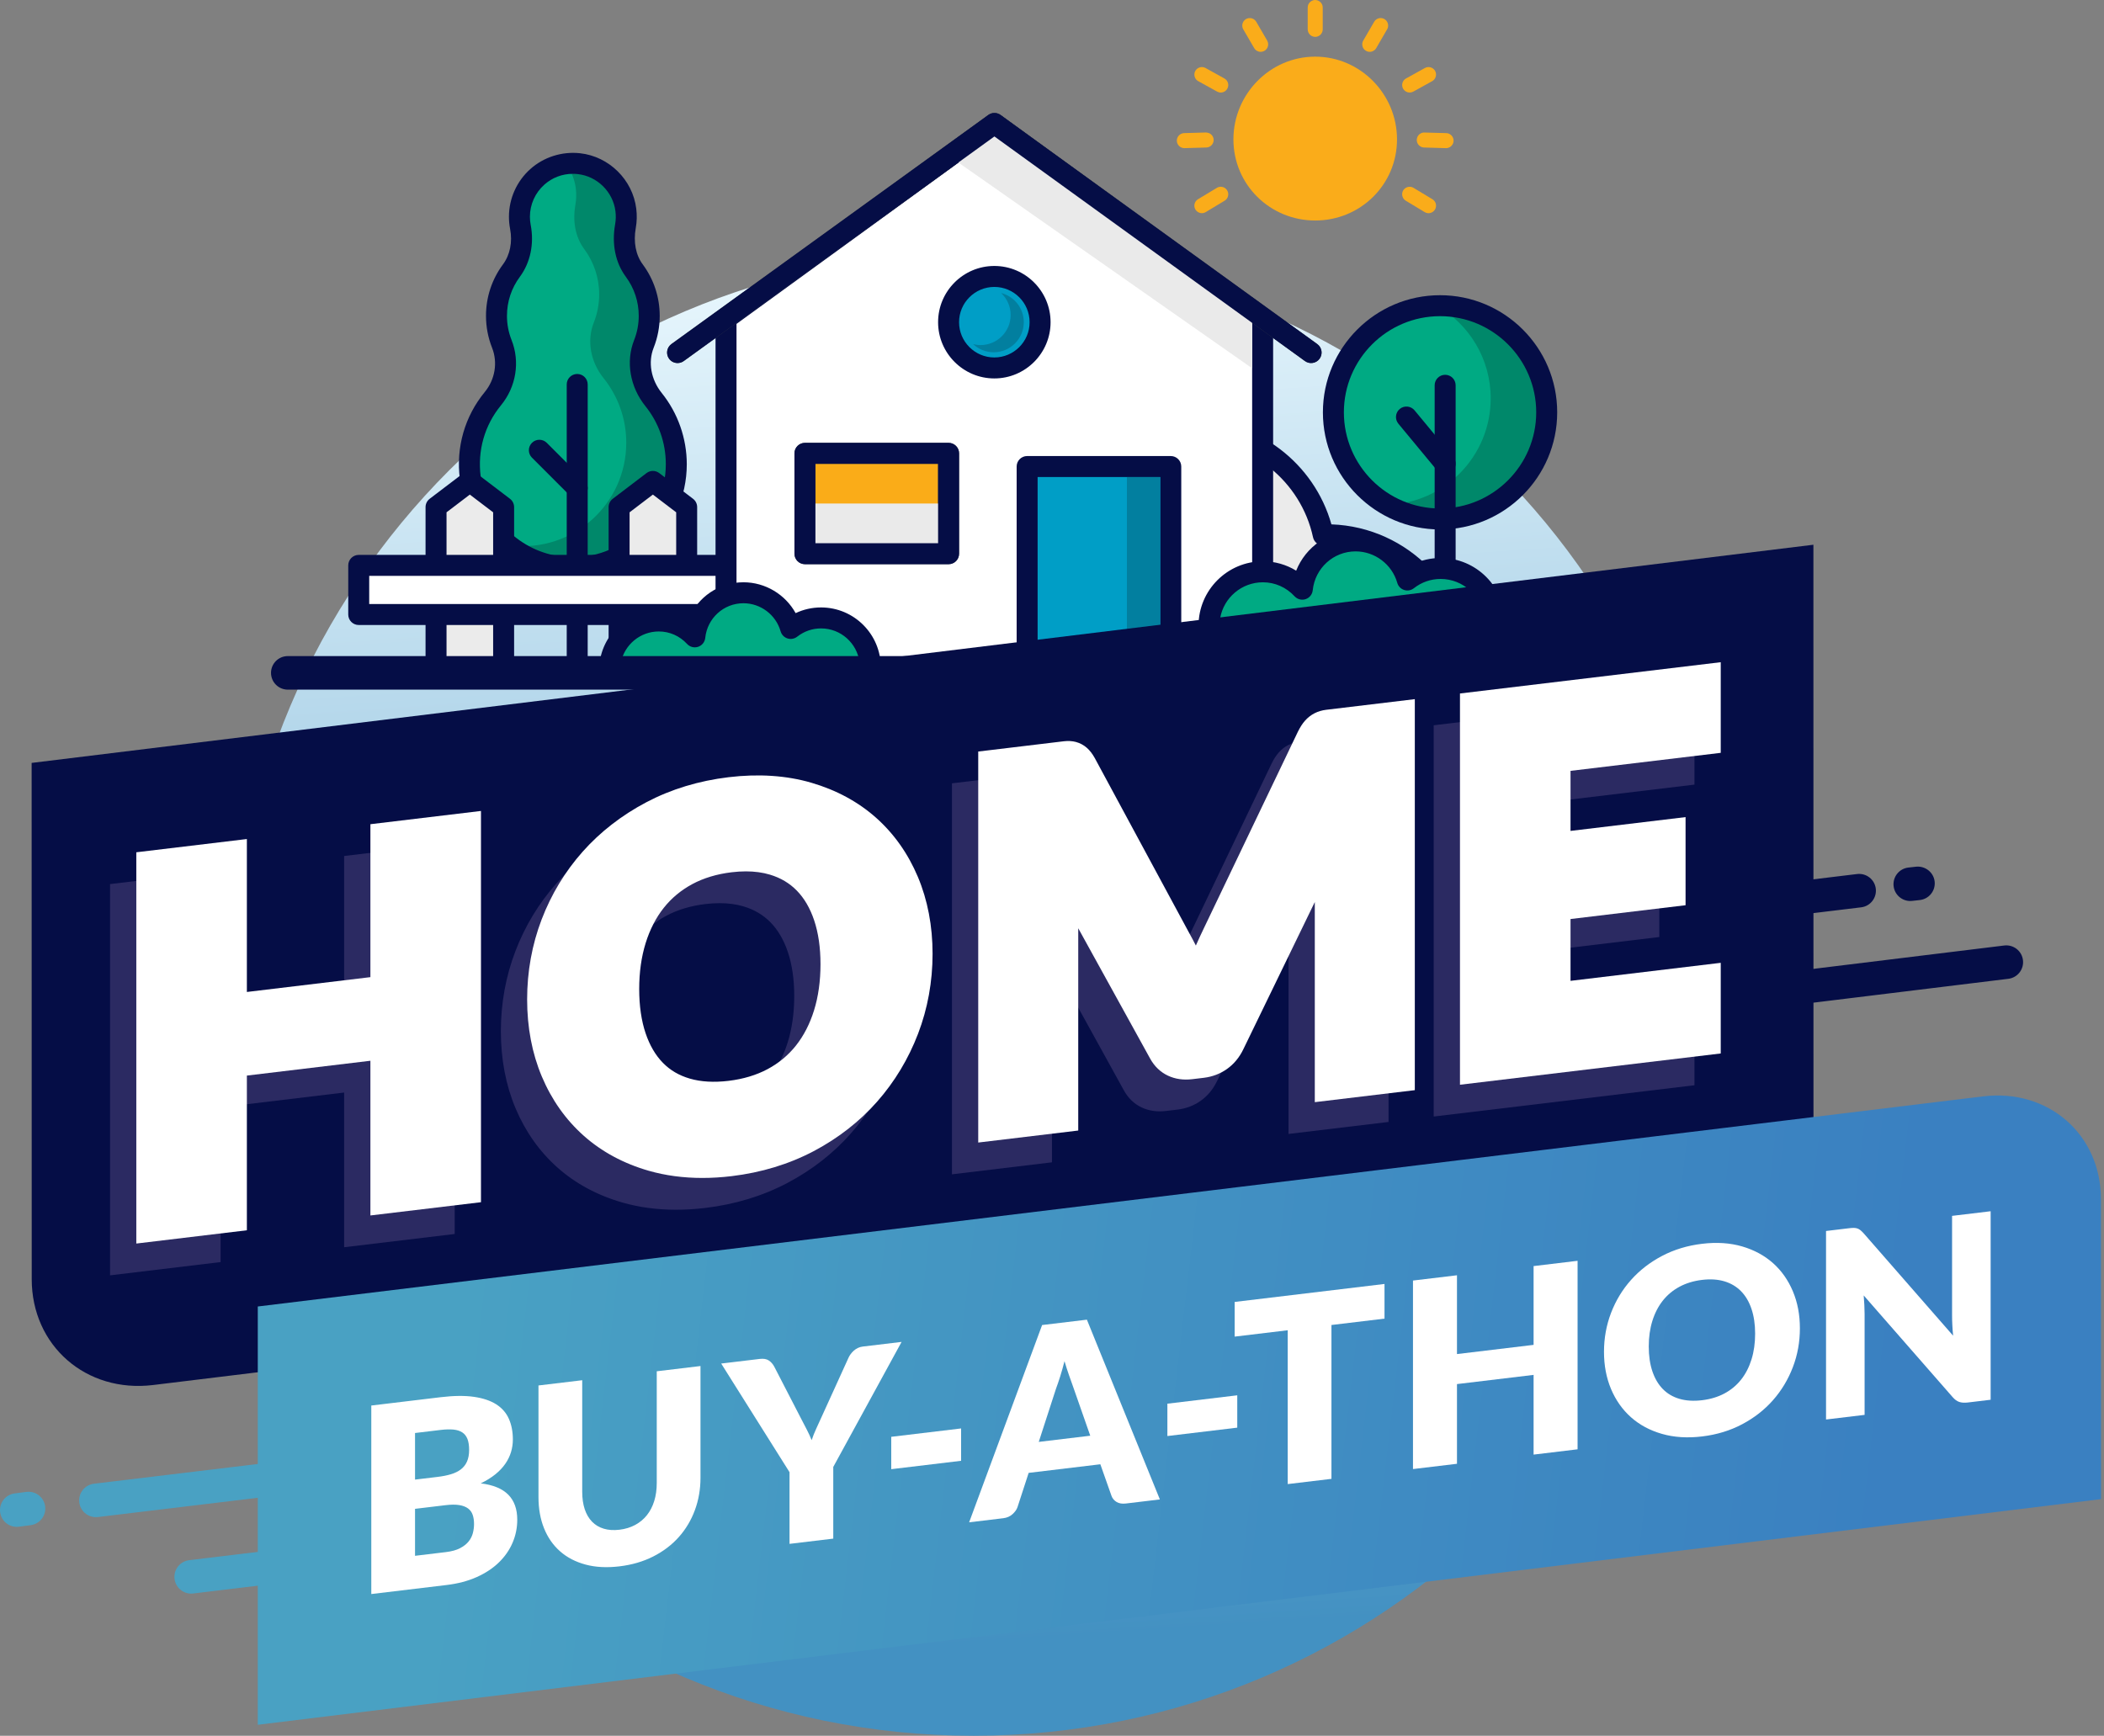 <svg width="303" height="250" viewBox="0 0 303 250" fill="none" xmlns="http://www.w3.org/2000/svg">
<rect x="0" y="0" width="303" height="250" fill="#808080" stroke="none"/>
<path d="M140.206 250C199.177 250 246.982 202.195 246.982 143.224C246.982 84.253 199.177 36.447 140.206 36.447C81.235 36.447 33.43 84.253 33.43 143.224C33.43 202.195 81.235 250 140.206 250Z" fill="url(#paint0_linear_3017_872)"/>
<path d="M94.119 57.547C92.301 55.284 91.659 52.229 92.728 49.531C93.223 48.282 93.496 46.921 93.496 45.495C93.496 43.051 92.696 40.796 91.345 38.973C89.994 37.149 89.674 34.807 90.072 32.572C90.205 31.829 90.23 31.049 90.132 30.248C89.704 26.767 86.858 23.957 83.372 23.573C78.731 23.061 74.803 26.681 74.803 31.219C74.803 31.719 74.852 32.208 74.943 32.681C75.367 34.872 74.981 37.178 73.652 38.97C72.3 40.794 71.499 43.049 71.499 45.495C71.499 46.921 71.772 48.282 72.267 49.531C73.315 52.175 72.784 55.222 70.978 57.42C68.491 60.448 67.175 64.473 67.723 68.806C68.574 75.528 74.041 80.908 80.774 81.664C89.773 82.674 97.395 75.659 97.395 66.863C97.395 63.337 96.168 60.097 94.119 57.547Z" fill="#00886A"/>
<path d="M90.189 63.768C90.189 60.242 88.962 57.002 86.913 54.452C85.095 52.189 84.452 49.134 85.522 46.436C86.017 45.187 86.289 43.826 86.289 42.4C86.289 39.956 85.49 37.701 84.139 35.878C82.787 34.054 82.467 31.712 82.866 29.477C82.998 28.734 83.024 27.954 82.925 27.153C82.764 25.84 82.258 24.623 81.504 23.595C77.725 24.084 74.803 27.307 74.803 31.218C74.803 31.719 74.852 32.208 74.943 32.681C75.367 34.872 74.981 37.178 73.652 38.97C72.3 40.794 71.499 43.05 71.499 45.495C71.499 46.921 71.772 48.282 72.266 49.531C73.315 52.175 72.784 55.222 70.978 57.42C68.491 60.448 67.175 64.473 67.723 68.806C68.218 72.715 70.28 76.162 73.237 78.517C73.348 78.532 73.456 78.556 73.567 78.569C82.567 79.579 90.189 72.564 90.189 63.768Z" fill="#00AA83"/>
<path d="M82.459 83.269C81.843 83.269 81.224 83.234 80.605 83.165C73.205 82.334 67.159 76.376 66.226 68.996C65.647 64.433 66.922 59.982 69.811 56.462C71.3 54.65 71.703 52.207 70.862 50.087C70.283 48.624 69.989 47.079 69.989 45.495C69.989 42.8 70.836 40.232 72.44 38.07C73.452 36.705 73.823 34.845 73.46 32.968C73.35 32.4 73.294 31.811 73.294 31.219C73.294 28.605 74.411 26.106 76.359 24.361C78.304 22.617 80.933 21.787 83.537 22.072C87.713 22.532 91.118 25.893 91.63 30.063C91.745 30.997 91.721 31.93 91.559 32.836C91.2 34.858 91.553 36.718 92.559 38.074C94.16 40.235 95.006 42.801 95.006 45.495C95.006 47.079 94.712 48.624 94.133 50.087C93.303 52.178 93.749 54.674 95.297 56.601C97.624 59.497 98.905 63.141 98.905 66.863C98.905 71.528 96.909 75.988 93.429 79.099C90.413 81.796 86.495 83.269 82.459 83.269ZM82.492 25.035C80.964 25.035 79.522 25.582 78.374 26.611C77.064 27.784 76.314 29.463 76.314 31.219C76.314 31.617 76.352 32.013 76.425 32.393C76.949 35.101 76.38 37.826 74.865 39.869C73.651 41.507 73.009 43.453 73.009 45.495C73.009 46.697 73.231 47.867 73.67 48.974C74.916 52.115 74.331 55.718 72.145 58.379C69.787 61.25 68.75 64.886 69.222 68.617C69.982 74.631 74.911 79.487 80.942 80.163C84.824 80.599 88.538 79.42 91.417 76.847C94.257 74.308 95.885 70.669 95.885 66.863C95.885 63.783 94.868 60.888 92.942 58.492C90.716 55.721 90.095 52.073 91.325 48.974C91.763 47.867 91.985 46.697 91.985 45.495C91.985 43.454 91.345 41.509 90.132 39.872C88.626 37.841 88.078 35.154 88.586 32.306C88.695 31.697 88.71 31.065 88.632 30.431C88.289 27.636 86.007 25.383 83.206 25.074C82.967 25.048 82.727 25.035 82.492 25.035Z" fill="#050D46"/>
<path d="M83.125 98.152C82.291 98.152 81.615 97.476 81.615 96.641V55.373C81.615 54.539 82.291 53.863 83.125 53.863C83.959 53.863 84.635 54.539 84.635 55.373V96.641C84.635 97.476 83.959 98.152 83.125 98.152Z" fill="#050D46"/>
<path d="M83.125 71.809C82.738 71.809 82.352 71.662 82.057 71.367L76.606 65.916C76.017 65.326 76.017 64.371 76.606 63.781C77.196 63.191 78.152 63.191 78.742 63.781L84.193 69.231C84.782 69.821 84.782 70.777 84.193 71.367C83.898 71.662 83.512 71.809 83.125 71.809Z" fill="#050D46"/>
<path d="M72.528 96.912H62.795V73.041L67.661 69.337L72.528 73.041V96.912Z" fill="#EBEBEB"/>
<path d="M72.528 98.422H62.795C61.96 98.422 61.284 97.746 61.284 96.912V73.041C61.284 72.57 61.505 72.125 61.88 71.839L66.747 68.136C67.287 67.724 68.035 67.724 68.576 68.136L73.442 71.839C73.817 72.125 74.038 72.57 74.038 73.041V96.912C74.038 97.746 73.362 98.422 72.528 98.422ZM64.305 95.402H71.018V73.789L67.661 71.235L64.305 73.789V95.402Z" fill="#050D46"/>
<path d="M98.89 96.912H89.157V73.041L94.023 69.337L98.89 73.041V96.912Z" fill="#EBEBEB"/>
<path d="M98.889 98.422H89.157C88.323 98.422 87.647 97.746 87.647 96.912V73.041C87.647 72.57 87.868 72.125 88.243 71.839L93.108 68.136C93.649 67.724 94.397 67.724 94.937 68.136L99.804 71.839C100.179 72.125 100.399 72.57 100.399 73.041V96.912C100.399 97.746 99.723 98.422 98.889 98.422ZM90.667 95.402H97.379V73.789L94.023 71.235L90.667 73.789V95.402Z" fill="#050D46"/>
<path d="M105.38 81.431H51.66V88.51H105.38V81.431Z" fill="white"/>
<path d="M105.381 90.02H51.661C50.827 90.02 50.151 89.344 50.151 88.51V81.431C50.151 80.597 50.827 79.921 51.661 79.921H105.381C106.215 79.921 106.891 80.597 106.891 81.431V88.51C106.891 89.344 106.215 90.02 105.381 90.02ZM53.171 87H103.87V82.941H53.171V87Z" fill="#050D46"/>
<path d="M139.009 96.888C138.645 95.413 138.396 93.895 138.396 92.307C138.396 82.839 145.283 75.026 154.311 73.482C157.261 66.707 164.001 61.961 171.862 61.961C181.049 61.961 188.708 68.436 190.567 77.067C190.719 77.063 190.861 77.022 191.014 77.022C201.591 77.022 210.166 85.597 210.166 96.174C210.166 96.419 210.103 96.646 210.094 96.888H139.009Z" fill="#EBEBEB"/>
<path d="M210.094 98.398H139.008C138.314 98.398 137.708 97.924 137.542 97.249C137.101 95.458 136.886 93.841 136.886 92.308C136.886 82.509 143.726 74.154 153.263 72.144C156.702 65.014 163.916 60.451 171.862 60.451C181.099 60.451 189.263 66.718 191.74 75.524C202.798 75.908 211.676 85.023 211.676 96.174C211.676 96.378 211.652 96.576 211.624 96.772C211.616 96.828 211.605 96.883 211.603 96.939C211.576 97.753 210.908 98.398 210.094 98.398ZM140.22 95.378H208.638C208.22 86.019 200.475 78.532 191.014 78.532C190.868 78.558 190.737 78.573 190.602 78.576C189.909 78.621 189.243 78.093 189.091 77.385C187.354 69.323 180.108 63.471 171.862 63.471C164.85 63.471 158.503 67.637 155.696 74.084C155.491 74.551 155.067 74.884 154.565 74.97C146.071 76.423 139.906 83.715 139.906 92.308C139.906 93.283 140.008 94.279 140.22 95.378Z" fill="#050D46"/>
<path d="M181.835 45.881L143.225 17.79L104.556 45.881V96.888H181.835V45.881Z" fill="white"/>
<path d="M181.835 98.398H104.556C103.722 98.398 103.046 97.722 103.046 96.888V45.881C103.046 45.398 103.277 44.943 103.669 44.66L142.338 16.568C142.866 16.183 143.585 16.183 144.113 16.569L182.723 44.66C183.114 44.944 183.345 45.398 183.345 45.881V96.888C183.345 97.722 182.669 98.398 181.835 98.398ZM106.066 95.378H180.325V46.65L143.224 19.657L106.066 46.651V95.378Z" fill="#050D46"/>
<path d="M97.579 52.289C97.11 52.289 96.649 52.072 96.354 51.664C95.866 50.988 96.017 50.044 96.693 49.555L142.32 16.566C142.849 16.184 143.561 16.184 144.09 16.566L189.699 49.556C190.375 50.044 190.526 50.989 190.037 51.664C189.55 52.34 188.606 52.492 187.929 52.003L143.205 19.653L98.463 52.003C98.195 52.196 97.885 52.289 97.579 52.289Z" fill="#393E46"/>
<path d="M137.575 23.098L180.33 53.047V45.679L143.206 18.995L137.575 23.098Z" fill="#EAEAEA"/>
<path d="M97.579 52.289C97.11 52.289 96.649 52.072 96.354 51.664C95.866 50.988 96.017 50.044 96.693 49.555L142.32 16.566C142.849 16.184 143.561 16.184 144.09 16.566L189.699 49.556C190.375 50.044 190.526 50.989 190.037 51.664C189.55 52.34 188.606 52.492 187.929 52.003L143.205 19.653L98.463 52.003C98.195 52.196 97.885 52.289 97.579 52.289Z" fill="#050D46"/>
<path d="M207.383 74.749C215.867 74.749 222.744 67.871 222.744 59.388C222.744 50.905 215.867 44.028 207.383 44.028C198.9 44.028 192.023 50.905 192.023 59.388C192.023 67.871 198.9 74.749 207.383 74.749Z" fill="#00886A"/>
<path d="M206.943 44.05C198.665 44.285 192.023 51.053 192.023 59.388C192.023 65.093 195.14 70.061 199.757 72.71C208.035 72.475 214.678 65.706 214.678 57.372C214.678 51.666 211.561 46.699 206.943 44.05Z" fill="#00AA83"/>
<path d="M207.383 76.259C198.081 76.259 190.513 68.691 190.513 59.388C190.513 50.085 198.081 42.518 207.383 42.518C216.685 42.518 224.254 50.085 224.254 59.388C224.254 68.691 216.685 76.259 207.383 76.259ZM207.383 45.538C199.746 45.538 193.533 51.751 193.533 59.388C193.533 67.025 199.746 73.238 207.383 73.238C215.019 73.238 221.233 67.025 221.233 59.388C221.233 51.751 215.019 45.538 207.383 45.538Z" fill="#050D46"/>
<path d="M208.118 94.058C207.283 94.058 206.607 93.382 206.607 92.548V55.492C206.607 54.658 207.283 53.982 208.118 53.982C208.952 53.982 209.628 54.658 209.628 55.492V92.548C209.628 93.382 208.952 94.058 208.118 94.058Z" fill="#050D46"/>
<path d="M208.119 68.3C207.685 68.3 207.253 68.114 206.954 67.754L201.383 61.026C200.851 60.384 200.941 59.432 201.584 58.9C202.225 58.369 203.179 58.459 203.71 59.1L209.281 65.827C209.813 66.469 209.723 67.421 209.08 67.954C208.8 68.186 208.458 68.3 208.119 68.3Z" fill="#050D46"/>
<path fill-rule="evenodd" clip-rule="evenodd" d="M201.186 20.076C201.186 26.596 195.912 31.758 189.406 31.761C182.9 31.758 177.626 26.594 177.626 20.075C177.626 13.56 182.9 8.156 189.406 8.16C195.912 8.159 201.186 13.559 201.186 20.076Z" fill="#FAAC1A"/>
<path d="M189.407 5.309C189.145 5.309 188.887 5.212 188.689 5.038C188.458 4.834 188.324 4.535 188.324 4.227V1.08C188.324 0.487 188.812 0 189.406 0C189.998 0 190.487 0.487 190.487 1.08V4.227C190.487 4.752 190.101 5.208 189.583 5.294C189.567 5.296 189.553 5.298 189.539 5.3C189.496 5.306 189.451 5.309 189.407 5.309Z" fill="#FAAC1A"/>
<path d="M181.552 7.468C181.169 7.467 180.809 7.26 180.617 6.929L179.046 4.227C178.788 3.783 178.883 3.207 179.272 2.868C179.625 2.557 180.153 2.516 180.553 2.765C180.703 2.857 180.829 2.987 180.917 3.139L182.488 5.843C182.658 6.136 182.681 6.499 182.548 6.811C182.416 7.12 182.142 7.353 181.816 7.434C181.731 7.456 181.643 7.468 181.552 7.468Z" fill="#FAAC1A"/>
<path d="M175.804 13.329C175.76 13.329 175.716 13.326 175.672 13.32C175.629 13.315 175.588 13.307 175.546 13.297C175.468 13.278 175.391 13.25 175.319 13.214C174.373 12.689 173.468 12.188 172.562 11.689C172.374 11.586 172.219 11.428 172.121 11.234C171.979 10.958 171.964 10.626 172.079 10.338C172.291 9.81 172.886 9.535 173.427 9.714C173.488 9.735 173.548 9.761 173.606 9.793L176.329 11.301C176.619 11.462 176.822 11.754 176.873 12.082C176.919 12.379 176.838 12.686 176.65 12.921C176.58 13.008 176.498 13.083 176.407 13.144C176.229 13.264 176.018 13.329 175.804 13.329Z" fill="#FAAC1A"/>
<path d="M205.731 30.705C205.534 30.705 205.337 30.651 205.167 30.548C204.261 29.999 203.356 29.453 202.45 28.909C202.019 28.65 201.822 28.115 201.98 27.637C202.044 27.448 202.159 27.28 202.312 27.152C202.677 26.848 203.21 26.815 203.607 27.081L206.288 28.697C206.514 28.834 206.687 29.055 206.763 29.309C206.848 29.592 206.814 29.903 206.667 30.159C206.506 30.441 206.222 30.639 205.902 30.691C205.846 30.7 205.788 30.705 205.731 30.705Z" fill="#FAAC1A"/>
<path d="M170.56 21.337C170.28 21.337 170.009 21.225 169.808 21.03C169.6 20.828 169.478 20.546 169.478 20.255C169.478 19.792 169.78 19.374 170.219 19.228C170.318 19.195 170.422 19.177 170.526 19.173L173.67 19.083C173.964 19.1 174.246 19.189 174.452 19.391C174.661 19.593 174.781 19.875 174.781 20.165C174.781 20.749 174.307 21.232 173.725 21.246C172.681 21.273 171.637 21.303 170.593 21.336C170.581 21.336 170.571 21.337 170.56 21.337Z" fill="#FAAC1A"/>
<path d="M208.252 21.337C208.24 21.337 208.23 21.337 208.218 21.337C207.174 21.304 206.128 21.274 205.084 21.247C204.501 21.232 204.03 20.749 204.03 20.166C204.03 19.858 204.164 19.558 204.394 19.354C204.625 19.15 204.94 19.054 205.245 19.092C206.187 19.112 207.237 19.142 208.285 19.174C208.866 19.192 209.333 19.676 209.333 20.256C209.333 20.797 208.922 21.262 208.385 21.329C208.341 21.334 208.297 21.337 208.252 21.337Z" fill="#FAAC1A"/>
<path d="M173.083 30.703C172.765 30.703 172.465 30.56 172.262 30.324C172.232 30.289 172.203 30.252 172.179 30.213C172.156 30.179 172.135 30.143 172.117 30.105C172.029 29.929 171.989 29.73 172.005 29.531C172.03 29.245 172.171 28.974 172.392 28.789C172.433 28.755 172.477 28.725 172.523 28.696C173.43 28.146 174.339 27.599 175.247 27.053C175.445 26.934 175.685 26.882 175.91 26.904C176.231 26.935 176.526 27.113 176.704 27.381C176.746 27.443 176.781 27.509 176.808 27.578C176.997 28.049 176.826 28.599 176.403 28.881L173.643 30.547C173.58 30.585 173.513 30.617 173.444 30.641C173.329 30.682 173.205 30.703 173.083 30.703Z" fill="#FAAC1A"/>
<path d="M203.008 13.329C202.646 13.329 202.306 13.144 202.108 12.847C202.083 12.811 202.062 12.774 202.043 12.736C202.043 12.735 202.042 12.735 202.042 12.735C202.042 12.735 202.042 12.734 202.041 12.731C201.801 12.252 201.952 11.65 202.407 11.346L205.205 9.794C205.624 9.562 206.157 9.641 206.494 9.979C206.631 10.116 206.729 10.288 206.776 10.477C206.858 10.803 206.78 11.158 206.571 11.419C206.482 11.53 206.374 11.621 206.25 11.69C205.344 12.188 204.438 12.69 203.533 13.193C203.374 13.282 203.191 13.329 203.008 13.329Z" fill="#FAAC1A"/>
<path d="M197.259 7.468C197.142 7.468 197.026 7.449 196.918 7.413C196.761 7.36 196.616 7.272 196.495 7.152C196.153 6.81 196.08 6.269 196.321 5.849L197.893 3.139C197.915 3.103 197.937 3.068 197.963 3.035C198.205 2.711 198.612 2.545 199.019 2.619C199.12 2.637 199.222 2.67 199.314 2.716C199.827 2.973 200.051 3.599 199.818 4.123L198.194 6.93C198.002 7.26 197.641 7.468 197.259 7.468Z" fill="#FAAC1A"/>
<path d="M168.605 67.193H147.92V96.875H168.605V67.193Z" fill="#009EC6"/>
<path d="M168.605 98.385H147.919C147.085 98.385 146.409 97.709 146.409 96.875V67.193C146.409 66.359 147.085 65.683 147.919 65.683H168.605C169.439 65.683 170.115 66.359 170.115 67.193V96.875C170.115 97.709 169.439 98.385 168.605 98.385ZM149.429 95.365H167.095V68.703H149.429V95.365Z" fill="#050D46"/>
<path d="M136.606 65.294H115.921V79.751H136.606V65.294Z" fill="#FAAC18"/>
<path d="M136.606 81.261H115.921C115.087 81.261 114.411 80.585 114.411 79.751V65.294C114.411 64.46 115.087 63.784 115.921 63.784H136.606C137.441 63.784 138.117 64.46 138.117 65.294V79.751C138.117 80.585 137.441 81.261 136.606 81.261ZM117.431 78.241H135.096V66.804H117.431V78.241Z" fill="#393E46"/>
<path d="M143.196 52.995C146.835 52.995 149.785 50.045 149.785 46.406C149.785 42.767 146.835 39.817 143.196 39.817C139.557 39.817 136.607 42.767 136.607 46.406C136.607 50.045 139.557 52.995 143.196 52.995Z" fill="#009EC6"/>
<path d="M143.196 54.506C138.73 54.506 135.096 50.872 135.096 46.406C135.096 41.94 138.73 38.307 143.196 38.307C147.661 38.307 151.295 41.94 151.295 46.406C151.295 50.872 147.661 54.506 143.196 54.506ZM143.196 41.327C140.395 41.327 138.116 43.605 138.116 46.406C138.116 49.207 140.395 51.485 143.196 51.485C145.996 51.485 148.275 49.207 148.275 46.406C148.275 43.605 145.996 41.327 143.196 41.327Z" fill="#050D46"/>
<path d="M144.17 42.203C145.014 42.995 145.545 44.117 145.545 45.365C145.545 47.76 143.603 49.702 141.208 49.702C140.839 49.702 140.482 49.65 140.139 49.563C140.914 50.29 141.954 50.738 143.101 50.738C145.496 50.738 147.437 48.797 147.437 46.402C147.437 44.376 146.047 42.68 144.17 42.203Z" fill="#027F9F"/>
<path d="M135.631 72.522H116.856V78.833H135.631V72.522Z" fill="#EAEAEA"/>
<path d="M136.606 81.261H115.921C115.087 81.261 114.411 80.585 114.411 79.751V65.294C114.411 64.46 115.087 63.784 115.921 63.784H136.606C137.441 63.784 138.117 64.46 138.117 65.294V79.751C138.117 80.585 137.441 81.261 136.606 81.261ZM117.431 78.241H135.096V66.804H117.431V78.241Z" fill="#050D46"/>
<path d="M125.286 96.888C125.316 96.626 125.334 96.361 125.334 96.091C125.334 92.174 122.159 89 118.243 89C116.591 89 115.075 89.569 113.87 90.516C113.026 87.55 110.303 85.375 107.066 85.375C103.406 85.375 100.43 88.163 100.06 91.726C98.767 90.328 96.933 89.439 94.878 89.439C90.968 89.439 87.799 92.608 87.799 96.518C87.799 96.643 87.811 96.765 87.817 96.888H125.286Z" fill="#00AA83"/>
<path d="M125.286 98.398H87.817C87.011 98.398 86.347 97.765 86.308 96.96C86.295 96.748 86.288 96.634 86.288 96.518C86.288 91.782 90.141 87.929 94.878 87.929C96.421 87.929 97.894 88.335 99.189 89.098C100.495 85.992 103.544 83.865 107.065 83.865C110.224 83.865 113.093 85.621 114.581 88.308C115.717 87.769 116.957 87.49 118.243 87.49C122.986 87.49 126.845 91.348 126.845 96.091C126.845 96.418 126.822 96.739 126.787 97.057C126.701 97.821 126.055 98.398 125.286 98.398ZM89.425 95.378H123.78C123.428 92.636 121.079 90.51 118.243 90.51C116.986 90.51 115.796 90.923 114.802 91.704C114.405 92.014 113.877 92.106 113.403 91.952C112.924 91.797 112.555 91.413 112.417 90.929C111.74 88.548 109.539 86.885 107.065 86.885C104.223 86.885 101.856 89.033 101.562 91.882C101.5 92.472 101.1 92.971 100.537 93.159C99.974 93.346 99.354 93.186 98.951 92.751C97.876 91.589 96.429 90.949 94.878 90.949C92.198 90.949 89.954 92.852 89.425 95.378Z" fill="#050D46"/>
<path d="M215.184 90.518C215.216 90.231 215.236 89.94 215.236 89.644C215.236 85.354 211.758 81.876 207.467 81.876C205.658 81.876 203.997 82.5 202.676 83.537C201.752 80.287 198.768 77.905 195.222 77.905C191.212 77.905 187.952 80.959 187.547 84.862C186.13 83.331 184.121 82.356 181.87 82.356C177.586 82.356 174.114 85.829 174.114 90.112C174.114 90.249 174.127 90.383 174.134 90.518H215.184Z" fill="#00AA83"/>
<path d="M215.183 92.028H174.135C173.331 92.028 172.668 91.399 172.627 90.597C172.61 90.364 172.603 90.239 172.603 90.112C172.603 85.003 176.76 80.846 181.869 80.846C183.591 80.846 185.232 81.315 186.662 82.194C188.034 78.76 191.366 76.394 195.222 76.394C198.676 76.394 201.809 78.342 203.395 81.308C204.654 80.688 206.034 80.366 207.468 80.366C212.583 80.366 216.745 84.528 216.745 89.644C216.745 89.997 216.722 90.343 216.684 90.685C216.599 91.449 215.953 92.028 215.183 92.028ZM175.721 89.008H213.693C213.374 85.855 210.704 83.386 207.468 83.386C206.058 83.386 204.724 83.849 203.61 84.724C203.212 85.035 202.686 85.128 202.21 84.973C201.731 84.818 201.362 84.434 201.224 83.95C200.464 81.28 197.996 79.415 195.222 79.415C192.035 79.415 189.38 81.823 189.048 85.017C188.987 85.607 188.587 86.107 188.024 86.295C187.462 86.483 186.841 86.322 186.438 85.888C185.233 84.585 183.61 83.867 181.869 83.867C178.802 83.867 176.244 86.089 175.721 89.008Z" fill="#050D46"/>
<path d="M167.063 68.718H162.287V96.438H167.063V68.718Z" fill="#027F9F"/>
<path d="M137.265 99.329H41.445C40.11 99.329 39.029 98.247 39.029 96.912C39.029 95.578 40.11 94.496 41.445 94.496H137.265C138.599 94.496 139.681 95.578 139.681 96.912C139.681 98.247 138.599 99.329 137.265 99.329Z" fill="#050D46"/>
<path fill-rule="evenodd" clip-rule="evenodd" d="M261.151 78.458L261.163 170.339L22.048 199.485C12.399 200.655 4.568 193.832 4.568 184.233L4.556 109.882L261.151 78.458Z" fill="#050D46"/>
<path d="M49.559 145.316L31.77 147.452V125.424L15.848 127.334V183.686L31.77 181.776V159.494L49.559 157.359V179.64L65.483 177.731V121.38L49.559 123.288V145.316Z" fill="#2B2A62"/>
<path d="M122.387 122.365C119.812 120.071 116.676 118.373 113.065 117.318C109.477 116.27 105.466 116.001 101.145 116.52C96.844 117.036 92.859 118.248 89.303 120.124C85.751 121.997 82.665 124.39 80.131 127.241C77.596 130.092 75.608 133.376 74.221 137.004C72.834 140.633 72.13 144.508 72.13 148.522C72.13 152.557 72.842 156.292 74.243 159.622C75.657 162.98 77.688 165.852 80.28 168.159C82.871 170.466 86.024 172.164 89.648 173.205C92.045 173.892 94.627 174.238 97.363 174.238C98.73 174.238 100.136 174.152 101.577 173.979C105.877 173.462 109.857 172.25 113.403 170.377C116.946 168.504 120.021 166.102 122.543 163.239C125.063 160.378 127.043 157.09 128.428 153.468C129.815 149.841 130.519 145.965 130.519 141.951C130.519 137.939 129.807 134.216 128.406 130.885C126.991 127.527 124.967 124.661 122.387 122.365ZM114.379 143.452C114.379 145.883 114.065 148.122 113.447 150.107C112.843 152.048 111.967 153.751 110.845 155.168C109.741 156.562 108.368 157.704 106.765 158.562C105.139 159.43 103.249 159.999 101.145 160.252C99.034 160.504 97.156 160.397 95.556 159.928C94.001 159.475 92.733 158.731 91.678 157.653C90.611 156.56 89.773 155.127 89.189 153.391C88.579 151.581 88.27 149.438 88.27 147.02C88.27 144.615 88.584 142.387 89.201 140.401C89.806 138.46 90.681 136.756 91.803 135.34C92.909 133.943 94.29 132.794 95.907 131.922C97.544 131.042 99.452 130.466 101.577 130.21C102.288 130.125 102.974 130.082 103.632 130.082C104.895 130.082 106.054 130.24 107.096 130.554C108.644 131.02 109.911 131.772 110.971 132.855C112.038 133.947 112.876 135.38 113.46 137.116C114.07 138.928 114.379 141.06 114.379 143.452Z" fill="#2B2A62"/>
<path d="M185.542 107.3C185.025 107.562 184.56 107.923 184.16 108.373C183.796 108.782 183.464 109.291 183.135 109.954L169.611 138.222C169.211 139.051 168.818 139.899 168.435 140.766C168.112 140.123 167.779 139.497 167.447 138.904L153.87 113.75C153.528 113.139 153.161 112.664 152.744 112.294C152.282 111.888 151.753 111.603 151.159 111.443C150.625 111.302 150.036 111.269 149.414 111.344L137.094 112.822V169.138L151.496 167.409V138.275L161.841 157.028C162.462 158.161 163.328 158.995 164.413 159.505C165.459 159.997 166.637 160.168 167.913 160.013L169.579 159.814C170.819 159.664 171.946 159.235 172.924 158.54C173.908 157.841 174.694 156.894 175.26 155.726L185.563 134.498V163.321L199.966 161.594V105.278L187.214 106.808C186.609 106.88 186.047 107.045 185.542 107.3Z" fill="#2B2A62"/>
<path d="M244.023 113.009V99.954L206.47 104.461V160.813L244.023 156.308V143.253L222.392 145.849V136.947L238.959 134.959V122.266L222.392 124.254V115.604L244.023 113.009Z" fill="#2B2A62"/>
<path fill-rule="evenodd" clip-rule="evenodd" d="M302.571 215.92L37.124 248.419V188.173L285.597 157.909C294.972 156.774 302.559 163.394 302.559 172.709L302.571 215.92Z" fill="url(#paint1_linear_3017_872)"/>
<path d="M53.471 229.59V202.438L63.459 201.239C65.335 201.014 66.931 200.996 68.249 201.186C69.566 201.376 70.64 201.738 71.472 202.271C72.305 202.805 72.91 203.503 73.289 204.364C73.668 205.226 73.858 206.215 73.858 207.333C73.858 207.941 73.77 208.54 73.597 209.126C73.422 209.712 73.15 210.275 72.777 210.818C72.404 211.359 71.925 211.868 71.342 212.342C70.758 212.815 70.056 213.249 69.236 213.647C71.025 213.868 72.347 214.413 73.205 215.286C74.063 216.159 74.491 217.357 74.491 218.886C74.491 220.041 74.268 221.143 73.82 222.19C73.373 223.239 72.718 224.184 71.854 225.026C70.991 225.869 69.925 226.575 68.658 227.143C67.391 227.711 65.944 228.094 64.317 228.288L53.471 229.59ZM59.769 213.107L63.048 212.713C63.744 212.629 64.372 212.504 64.931 212.337C65.49 212.171 65.966 211.94 66.356 211.645C66.748 211.349 67.047 210.972 67.251 210.512C67.456 210.053 67.559 209.493 67.559 208.835C67.559 208.189 67.478 207.661 67.317 207.252C67.155 206.842 66.906 206.527 66.571 206.307C66.236 206.087 65.81 205.951 65.295 205.9C64.779 205.851 64.167 205.869 63.459 205.953L59.769 206.396V213.107ZM59.769 217.317V224.082L64.204 223.549C65.036 223.45 65.717 223.264 66.244 222.989C66.773 222.714 67.186 222.39 67.484 222.02C67.783 221.648 67.987 221.245 68.099 220.808C68.211 220.373 68.267 219.938 68.267 219.502C68.267 219.006 68.202 218.567 68.071 218.184C67.941 217.802 67.718 217.494 67.401 217.258C67.083 217.024 66.664 216.862 66.143 216.776C65.62 216.69 64.962 216.693 64.167 216.789L59.769 217.317Z" fill="white"/>
<path d="M89.213 220.326C90.058 220.224 90.812 219.993 91.477 219.634C92.142 219.275 92.704 218.807 93.164 218.229C93.623 217.652 93.974 216.975 94.216 216.193C94.459 215.412 94.58 214.544 94.58 213.587V197.505L100.879 196.749V212.831C100.879 214.496 100.608 216.057 100.068 217.513C99.528 218.97 98.754 220.262 97.749 221.389C96.742 222.516 95.518 223.445 94.077 224.177C92.635 224.909 91.014 225.384 89.213 225.6C87.398 225.817 85.771 225.733 84.331 225.347C82.889 224.96 81.666 224.325 80.659 223.439C79.653 222.553 78.882 221.448 78.348 220.119C77.815 218.792 77.547 217.296 77.547 215.63V199.548L83.846 198.793V214.857C83.846 215.814 83.967 216.654 84.209 217.376C84.451 218.098 84.803 218.697 85.262 219.168C85.722 219.642 86.284 219.978 86.949 220.177C87.613 220.378 88.368 220.427 89.213 220.326Z" fill="white"/>
<path d="M120 211.283V221.607L113.701 222.362V212.038L103.861 196.391L109.414 195.725C109.961 195.66 110.396 195.734 110.719 195.95C111.041 196.167 111.302 196.461 111.501 196.835L115.341 204.275C115.651 204.872 115.936 205.421 116.197 205.924C116.458 206.428 116.688 206.927 116.887 207.426C117.074 206.869 117.297 206.307 117.559 205.742C117.819 205.177 118.098 204.566 118.396 203.909L122.198 195.551C122.273 195.38 122.376 195.207 122.505 195.03C122.636 194.852 122.785 194.689 122.953 194.538C123.12 194.387 123.314 194.258 123.531 194.151C123.748 194.045 123.987 193.976 124.248 193.944L129.839 193.274L120 211.283Z" fill="white"/>
<path d="M128.348 206.945L138.41 205.738V210.397L128.348 211.605V206.945Z" fill="white"/>
<path d="M167.035 215.963L162.152 216.548C161.605 216.614 161.156 216.541 160.802 216.329C160.446 216.116 160.201 215.82 160.065 215.439L158.462 210.898L148.139 212.137L146.535 217.062C146.412 217.425 146.17 217.768 145.809 218.091C145.449 218.413 145.008 218.606 144.486 218.668L139.566 219.259L150.076 190.845L156.525 190.072L167.035 215.963ZM149.592 207.676L157.009 206.785L154.511 199.649C154.35 199.197 154.161 198.664 153.943 198.05C153.726 197.435 153.512 196.769 153.3 196.05C153.102 196.831 152.897 197.558 152.686 198.228C152.473 198.901 152.275 199.483 152.089 199.978L149.592 207.676Z" fill="white"/>
<path d="M168.116 202.173L178.179 200.965V205.624L168.116 206.832V202.173Z" fill="white"/>
<path d="M199.386 184.928V189.922L191.745 190.839V212.998L185.447 213.753V191.595L177.806 192.512V187.518L199.386 184.928Z" fill="white"/>
<path d="M227.19 208.744L220.855 209.505V198.025L209.822 199.349V210.828L203.486 211.588V184.436L209.822 183.677V195.025L220.855 193.701V182.353L227.19 181.592V208.744Z" fill="white"/>
<path d="M259.206 191.317C259.206 193.28 258.868 195.148 258.191 196.917C257.513 198.688 256.56 200.272 255.331 201.668C254.1 203.064 252.618 204.22 250.885 205.136C249.152 206.054 247.23 206.638 245.118 206.891C243.005 207.145 241.08 207.022 239.341 206.522C237.601 206.023 236.113 205.223 234.878 204.124C233.641 203.022 232.685 201.668 232.007 200.059C231.331 198.451 230.993 196.666 230.993 194.703C230.993 192.74 231.331 190.872 232.007 189.101C232.685 187.332 233.641 185.749 234.878 184.36C236.113 182.969 237.601 181.816 239.341 180.898C241.08 179.981 243.005 179.396 245.118 179.143C247.23 178.889 249.152 179.016 250.885 179.521C252.618 180.029 254.1 180.829 255.331 181.923C256.56 183.018 257.513 184.37 258.191 185.978C258.868 187.588 259.206 189.367 259.206 191.317ZM252.759 192.091C252.759 190.749 252.584 189.563 252.236 188.529C251.889 187.496 251.389 186.646 250.737 185.98C250.084 185.312 249.285 184.836 248.342 184.552C247.398 184.268 246.323 184.197 245.118 184.342C243.901 184.488 242.817 184.817 241.867 185.329C240.916 185.84 240.115 186.508 239.462 187.332C238.81 188.156 238.31 189.126 237.962 190.242C237.614 191.358 237.44 192.588 237.44 193.929C237.44 195.283 237.614 196.476 237.962 197.51C238.31 198.543 238.81 199.393 239.462 200.059C240.115 200.727 240.916 201.199 241.867 201.476C242.817 201.753 243.901 201.819 245.118 201.673C246.323 201.528 247.398 201.204 248.342 200.699C249.285 200.195 250.084 199.531 250.737 198.707C251.389 197.883 251.889 196.913 252.236 195.797C252.584 194.681 252.759 193.445 252.759 192.091Z" fill="white"/>
<path d="M266.977 176.855C267.163 176.858 267.331 176.884 267.48 176.935C267.629 176.985 267.772 177.065 267.909 177.172C268.045 177.28 268.2 177.428 268.375 177.619L281.271 192.378C281.22 191.862 281.184 191.361 281.159 190.872C281.133 190.385 281.121 189.924 281.121 189.488V175.121L286.675 174.454V201.606L283.395 202C282.911 202.058 282.5 202.033 282.165 201.923C281.83 201.815 281.507 201.581 281.196 201.22L268.394 186.581C268.431 187.048 268.461 187.507 268.487 187.958C268.511 188.409 268.524 188.832 268.524 189.23V203.784L262.97 204.45V177.299L266.288 176.901C266.56 176.868 266.791 176.853 266.977 176.855Z" fill="white"/>
<path d="M258.317 144.743C257.113 144.743 256.072 143.845 255.922 142.621C255.76 141.296 256.702 140.091 258.027 139.928L288.638 136.18C289.97 136.022 291.167 136.96 291.33 138.285C291.492 139.61 290.55 140.814 289.225 140.977L258.614 144.725C258.514 144.737 258.415 144.743 258.317 144.743Z" fill="#050D46"/>
<path d="M275.098 129.77C273.883 129.77 272.837 128.856 272.7 127.62C272.554 126.293 273.509 125.099 274.836 124.952L275.944 124.829C277.249 124.698 278.466 125.639 278.612 126.966C278.758 128.292 277.802 129.486 276.475 129.633L275.367 129.756C275.278 129.766 275.188 129.77 275.098 129.77Z" fill="#050D46"/>
<path d="M258.317 131.838C257.112 131.838 256.069 130.938 255.922 129.713C255.761 128.388 256.705 127.184 258.03 127.024L267.446 125.885C268.776 125.731 269.976 126.67 270.135 127.994C270.295 129.318 269.351 130.522 268.027 130.682L258.611 131.821C258.511 131.833 258.414 131.838 258.317 131.838Z" fill="#050D46"/>
<path d="M2.413 219.912C1.219 219.912 0.18 219.027 0.021 217.812C-0.154 216.488 0.777 215.274 2.1 215.1L3.792 214.878C5.11 214.708 6.329 215.634 6.503 216.956C6.677 218.28 5.747 219.494 4.424 219.667L2.732 219.89C2.625 219.905 2.519 219.912 2.413 219.912Z" fill="#49A1C3"/>
<path d="M13.812 218.516C12.607 218.516 11.564 217.616 11.417 216.389C11.256 215.064 12.201 213.861 13.526 213.701L41.776 210.299C43.093 210.142 44.306 211.082 44.464 212.408C44.624 213.733 43.679 214.936 42.355 215.096L14.104 218.498C14.006 218.51 13.908 218.516 13.812 218.516Z" fill="#49A1C3"/>
<path d="M27.532 229.527C26.327 229.527 25.284 228.627 25.137 227.4C24.976 226.075 25.921 224.872 27.246 224.712L41.776 222.961C43.093 222.806 44.306 223.746 44.464 225.071C44.625 226.396 43.68 227.599 42.355 227.759L27.824 229.509C27.726 229.521 27.628 229.527 27.532 229.527Z" fill="#49A1C3"/>
<path d="M53.342 140.738L35.553 142.873V120.845L19.63 122.755V179.107L35.553 177.197V154.915L53.342 152.78V175.062L69.266 173.153V116.801L53.342 118.71V140.738Z" fill="white"/>
<path d="M126.17 117.786C123.596 115.494 120.459 113.795 116.847 112.738C113.261 111.691 109.249 111.422 104.928 111.941C100.626 112.457 96.642 113.67 93.086 115.545C89.534 117.418 86.447 119.812 83.913 122.662C81.379 125.514 79.391 128.797 78.003 132.425C76.616 136.054 75.913 139.93 75.913 143.943C75.913 147.978 76.624 151.713 78.026 155.043C79.439 158.402 81.471 161.273 84.063 163.58C86.654 165.887 89.806 167.585 93.43 168.626C95.828 169.314 98.409 169.659 101.145 169.659C102.513 169.659 103.919 169.573 105.359 169.4C109.66 168.883 113.639 167.671 117.186 165.798C120.729 163.925 123.803 161.523 126.326 158.66C128.846 155.799 130.825 152.511 132.211 148.889C133.598 145.262 134.301 141.387 134.301 137.372C134.301 133.36 133.59 129.637 132.188 126.306C130.774 122.949 128.749 120.082 126.17 117.786ZM118.161 138.874C118.161 141.304 117.848 143.543 117.229 145.528C116.625 147.47 115.75 149.172 114.628 150.589C113.524 151.984 112.15 153.126 110.547 153.983C108.921 154.852 107.031 155.42 104.928 155.673C102.818 155.925 100.939 155.818 99.339 155.35C97.784 154.896 96.516 154.152 95.461 153.074C94.393 151.981 93.556 150.548 92.972 148.812C92.362 147.002 92.052 144.859 92.052 142.441C92.052 140.036 92.366 137.808 92.983 135.823C93.589 133.881 94.464 132.177 95.586 130.761C96.692 129.364 98.073 128.215 99.689 127.343C101.327 126.463 103.235 125.888 105.359 125.632C106.071 125.547 106.756 125.503 107.415 125.503C108.677 125.503 109.837 125.661 110.879 125.975C112.426 126.441 113.694 127.194 114.753 128.277C115.821 129.368 116.658 130.801 117.242 132.537C117.852 134.349 118.161 136.481 118.161 138.874Z" fill="white"/>
<path d="M189.324 102.721C188.808 102.983 188.343 103.345 187.943 103.794C187.578 104.203 187.247 104.713 186.918 105.375L173.394 133.644C172.994 134.472 172.601 135.32 172.217 136.187C171.894 135.544 171.561 134.918 171.23 134.326L157.653 109.171C157.311 108.56 156.944 108.085 156.526 107.715C156.065 107.309 155.535 107.024 154.942 106.864C154.407 106.723 153.82 106.69 153.197 106.765L140.876 108.244V164.559L155.279 162.831V133.697L165.623 152.45C166.244 153.582 167.11 154.416 168.195 154.926C169.241 155.418 170.418 155.588 171.696 155.434L173.362 155.235C174.602 155.085 175.728 154.656 176.706 153.961C177.69 153.262 178.476 152.315 179.042 151.147L189.346 129.919V158.743L203.749 157.015V100.699L190.996 102.229C190.391 102.302 189.829 102.466 189.324 102.721Z" fill="white"/>
<path d="M247.806 108.43V95.376L210.253 99.882V156.234L247.806 151.729V138.674L226.174 141.27V132.368L242.741 130.38V117.687L226.174 119.675V111.026L247.806 108.43Z" fill="white"/>
<defs>
<linearGradient id="paint0_linear_3017_872" x1="132.672" y1="30.938" x2="146.474" y2="236.644" gradientUnits="userSpaceOnUse">
<stop stop-color="#EDFAFF"/>
<stop offset="0.999" stop-color="#4391C2"/>
</linearGradient>
<linearGradient id="paint1_linear_3017_872" x1="65.867" y1="191.843" x2="271.706" y2="215.731" gradientUnits="userSpaceOnUse">
<stop stop-color="#49A1C3"/>
<stop offset="1" stop-color="#3A80C1"/>
</linearGradient>
</defs>
</svg>
